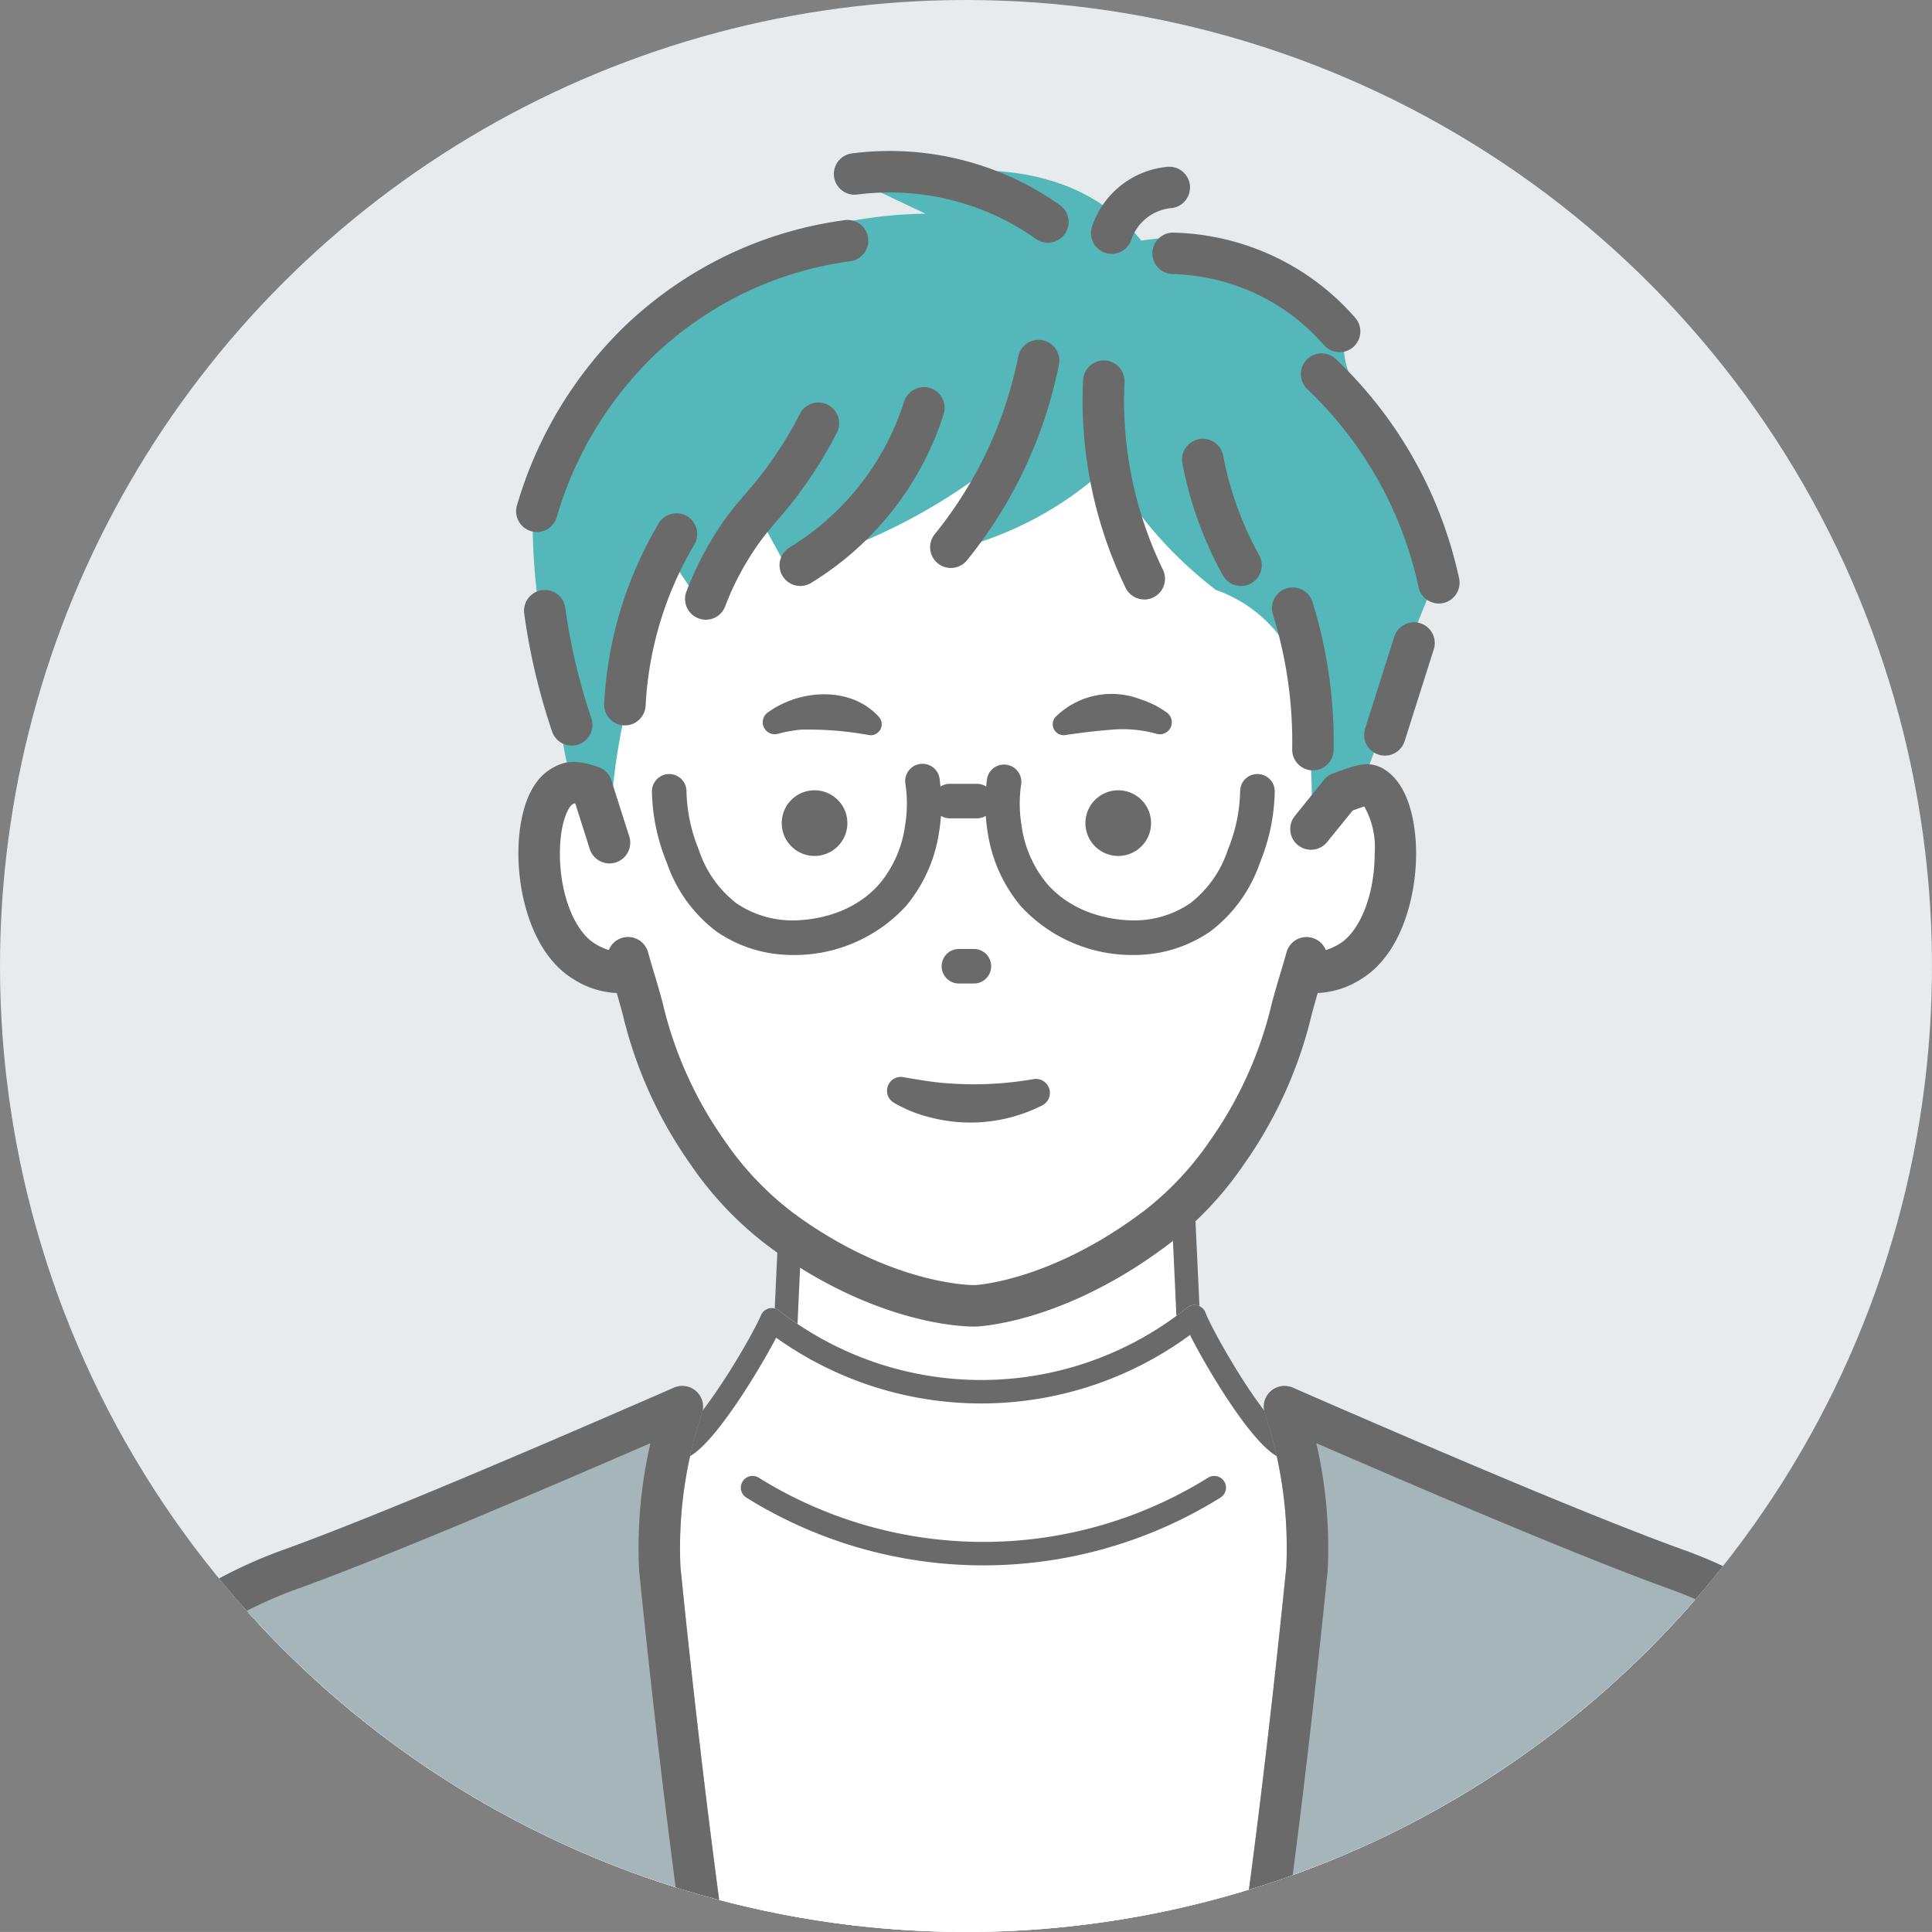 <svg xmlns="http://www.w3.org/2000/svg" xmlns:xlink="http://www.w3.org/1999/xlink" width="179.509" height="179.504" viewBox="0 0 179.509 179.504">
  <rect x="0" y="0" width="179.509" height="179.504" fill="#808080" stroke="none"/>
  <defs>
    <clipPath id="clip-path">
      <path id="パス_6784" data-name="パス 6784" d="M2.137,89.915A89.754,89.754,0,1,0,91.891.163,89.753,89.753,0,0,0,2.137,89.915" fill="none"/>
    </clipPath>
  </defs>
  <g id="case_img_01" transform="translate(-2.137 -0.163)" clip-path="url(#clip-path)">
    <path id="パス_6745" data-name="パス 6745" d="M91.891,179.83h0a89.915,89.915,0,1,1,89.915-89.915A89.915,89.915,0,0,1,91.891,179.83" fill="#e8ebee"/>
    <path id="パス_6746" data-name="パス 6746" d="M180.7,186.533c-1.2-8-1.712-11.711-3.343-17.273-2.113-7.21-4.011-10.366-6.127-12.813a27.8,27.8,0,0,0-7.8-6.127c-5.093-2.881-8.976-3.449-14.627-4.737-9.682-2.206-17.743-3.783-24.791-8.356a52.453,52.453,0,0,1-11.281-9.89c-.305-8.032-.752-15.819-1.057-23.85H76.032c-.3,8.031-.748,15.818-1.053,23.85a52.477,52.477,0,0,1-11.281,9.89c-7.049,4.573-15.112,6.15-24.794,8.356-5.649,1.288-9.531,1.856-14.624,4.737a27.783,27.783,0,0,0-7.8,6.127c-2.12,2.447-4.014,5.6-6.127,12.813-1.632,5.562-2.146,9.277-3.343,17.273-.093.623-.183,1.227-.273,1.8H180.976c-.09-.578-.18-1.182-.273-1.8" fill="#fff"/>
    <path id="パス_6747" data-name="パス 6747" d="M6.737,188.338c.09-.578.18-1.182.273-1.8,1.2-8,1.712-11.711,3.343-17.273,2.113-7.209,4.008-10.366,6.127-12.813a27.816,27.816,0,0,1,7.8-6.127c5.093-2.88,8.975-3.449,14.624-4.737,9.682-2.206,17.745-3.782,24.794-8.355a52.453,52.453,0,0,0,11.281-9.891c.305-8.031.752-15.819,1.054-23.85h35.644c.306,8.031.752,15.819,1.057,23.85a52.478,52.478,0,0,0,11.281,9.891c7.049,4.573,15.109,6.149,24.791,8.355,5.652,1.288,9.534,1.857,14.627,4.737a27.816,27.816,0,0,1,7.8,6.127c2.116,2.447,4.014,5.6,6.127,12.813,1.632,5.562,2.145,9.277,3.343,17.273.093.623.183,1.227.273,1.8" fill="none" stroke="#6a6a6a" stroke-miterlimit="10" stroke-width="2.179"/>
    <path id="パス_6748" data-name="パス 6748" d="M51.636,47.876a54.578,54.578,0,0,0,.557,8.625c.371,2.542.821,4.228,1.787,9.883.313,1.829.507,3.022.573,3.407,1.8,10.387,16.267,38.515,36.353,38.047,17.941-.419,31.477-23.143,33.846-27.119a62.6,62.6,0,0,0,5.223-11.131q1.359-4.35,2.716-8.7l2.3-5.666a27.53,27.53,0,0,0,.083-4.529,19.324,19.324,0,0,0-.569-3.634,20.091,20.091,0,0,0-1.632-4.195,25.59,25.59,0,0,0-2.3-3.552c-2.084-2.866-2.9-3.52-3.343-5.223a7.525,7.525,0,0,1-.209-2.507,18.045,18.045,0,0,0-6.685-6.9,18.382,18.382,0,0,0-12.151-2.159,16.708,16.708,0,0,0-2.507-2.507c-8.079-6.506-19.9-3.37-22.843-2.507l5.293,2.507a40.985,40.985,0,0,0-15.4,3.225A35.117,35.117,0,0,0,57.9,34.172a33.641,33.641,0,0,0-6.26,13.7" fill="#54b7b9"/>
    <path id="パス_6749" data-name="パス 6749" d="M135.823,56.237a1.928,1.928,0,0,1-1.881-1.517,35.779,35.779,0,0,0-10.337-18.4,1.926,1.926,0,0,1,2.654-2.793A39.616,39.616,0,0,1,137.707,53.9a1.93,1.93,0,0,1-1.884,2.338" fill="#6a6a6a"/>
    <path id="パス_6750" data-name="パス 6750" d="M130.811,70.369a1.928,1.928,0,0,1-1.837-2.51L131.69,59.3a1.927,1.927,0,0,1,3.673,1.166l-2.716,8.559a1.928,1.928,0,0,1-1.836,1.344" fill="#6a6a6a"/>
    <path id="パス_6751" data-name="パス 6751" d="M99.5,22.716a1.911,1.911,0,0,1-1.109-.353,23.532,23.532,0,0,0-16.582-4.127,1.927,1.927,0,1,1-.485-3.823,27.384,27.384,0,0,1,19.289,4.8,1.927,1.927,0,0,1-1.113,3.5" fill="#6a6a6a"/>
    <path id="パス_6752" data-name="パス 6752" d="M52.018,49.594a1.929,1.929,0,0,1-1.848-2.475,38.066,38.066,0,0,1,10.17-16.8,37.048,37.048,0,0,1,9.409-6.469A36.5,36.5,0,0,1,80.63,20.616a1.927,1.927,0,0,1,.511,3.82,32.629,32.629,0,0,0-9.733,2.893,33.182,33.182,0,0,0-8.419,5.789,34.231,34.231,0,0,0-9.125,15.1,1.927,1.927,0,0,1-1.846,1.38" fill="#6a6a6a"/>
    <path id="パス_6753" data-name="パス 6753" d="M55.257,69.44a1.929,1.929,0,0,1-1.825-1.308c-.548-1.618-1.032-3.279-1.439-4.937a59.656,59.656,0,0,1-1.152-6.035,1.927,1.927,0,0,1,3.818-.525,55.6,55.6,0,0,0,1.077,5.642c.38,1.551.833,3.1,1.346,4.617a1.929,1.929,0,0,1-1.825,2.546" fill="#6a6a6a"/>
    <path id="パス_6754" data-name="パス 6754" d="M105.43,23.747a1.927,1.927,0,0,1-1.826-2.541,8.183,8.183,0,0,1,6.958-5.537,1.927,1.927,0,1,1,.378,3.835,4.331,4.331,0,0,0-3.684,2.932,1.928,1.928,0,0,1-1.826,1.311" fill="#6a6a6a"/>
    <path id="パス_6755" data-name="パス 6755" d="M126.6,32.88a1.919,1.919,0,0,1-1.451-.659,19.2,19.2,0,0,0-5.889-4.559,19.454,19.454,0,0,0-8.183-2.033,1.927,1.927,0,0,1,.046-3.853h.047a23.312,23.312,0,0,1,9.815,2.439,23.047,23.047,0,0,1,7.065,5.469,1.927,1.927,0,0,1-1.45,3.2" fill="#6a6a6a"/>
    <path id="パス_6756" data-name="パス 6756" d="M123.945,77.195l2.722-3.372c1.775-.611,2.408-.942,3.038-.56,3.149,1.9,2.938,13.154-2.107,16.228a6.25,6.25,0,0,1-4.376.957q.153-.649.307-1.3c-.238.834-.473,1.636-.7,2.394-1.317,4.348-2.1,9.209-6.685,15.695a30.374,30.374,0,0,1-6.565,6.979l0,0s-.5.378-1,.737c-8.833,6.315-15.831,6.535-15.831,6.535s-7.662.241-17.29-6.534c-.513-.361-1-.738-1-.738l0,0a30.407,30.407,0,0,1-6.566-6.979c-4.581-6.486-5.367-11.347-6.685-15.695-.229-.758-.464-1.56-.7-2.394q.155.649.307,1.3a6.254,6.254,0,0,1-4.377-.957c-5.044-3.074-5.255-14.323-2.106-16.228.63-.382,1.025-.618,2.8-.007l1.65,5.193a59.748,59.748,0,0,1,3.1-18.038A58.925,58.925,0,0,1,65,52.89q1.252,1.881,2.507,3.761l5.223-8.357,2.507,4.6A53.5,53.5,0,0,0,95.085,42.862l-5.223,8.566a32.334,32.334,0,0,0,15.251-7.939,37.961,37.961,0,0,0,10,11.49,12.766,12.766,0,0,1,6.3,4.806c.355.54,1.355,2.188,2.09,7.312a52.207,52.207,0,0,1,.446,10.1" fill="#fff"/>
    <path id="パス_6757" data-name="パス 6757" d="M92.635,123.42c-1.237,0-8.911-.282-18.3-6.886-.539-.38-1.047-.769-1.068-.786l-.01-.007a32.238,32.238,0,0,1-6.96-7.391,40.33,40.33,0,0,1-6.329-14.055c-.18-.647-.35-1.263-.529-1.866a8.143,8.143,0,0,1-4.028-1.292C51.632,88.831,50.3,83.4,50.3,79.448c0-1.809.3-6.195,3.01-7.834,1.19-.72,2.2-.945,4.425-.18a1.929,1.929,0,0,1,1.21,1.239L60.6,77.865a1.927,1.927,0,1,1-3.673,1.167l-1.335-4.206c-.05-.008-.086-.013-.112-.015-.049.027-.115.068-.169.1-.359.217-1.147,1.663-1.152,4.543-.006,3.767,1.336,7.217,3.264,8.392a5.331,5.331,0,0,0,1.279.587,1.926,1.926,0,0,1,3.641.189c.235.823.466,1.614.693,2.363s.434,1.494.652,2.281a36.58,36.58,0,0,0,5.763,12.861,28.675,28.675,0,0,0,6.161,6.558l.026.021s.457.349.922.676c8.771,6.172,15.838,6.184,16.121,6.184s6.728-.427,14.77-6.176c.479-.343.957-.7.963-.708l.008,0a28.674,28.674,0,0,0,6.149-6.55,36.58,36.58,0,0,0,5.763-12.861c.218-.787.424-1.53.651-2.281s.46-1.54.694-2.364a1.927,1.927,0,0,1,3.642-.188,5.344,5.344,0,0,0,1.278-.587c1.928-1.175,3.27-4.625,3.264-8.392a7.731,7.731,0,0,0-.966-4.362c-.233.071-.559.187-.859.293l-.214.076L125.444,78.4a1.926,1.926,0,0,1-3-2.42l2.721-3.372A1.929,1.929,0,0,1,126.04,72c.259-.089.493-.172.707-.248,1.416-.5,2.64-.936,3.956-.139,2.708,1.639,3.008,6.025,3.01,7.834.007,3.951-1.328,9.383-5.112,11.689a8.143,8.143,0,0,1-4.028,1.292c-.179.6-.349,1.219-.529,1.866a40.33,40.33,0,0,1-6.329,14.055,32.255,32.255,0,0,1-6.969,7.4l-.032.024s-.513.387-1.025.753c-8.934,6.386-16.158,6.861-16.891,6.892h0c-.022,0-.077,0-.163,0" fill="#6a6a6a"/>
    <path id="パス_6758" data-name="パス 6758" d="M92.625,91.545H91.233a1.605,1.605,0,0,1,0-3.211h1.392a1.605,1.605,0,1,1,0,3.211" fill="#6a6a6a"/>
    <path id="パス_6759" data-name="パス 6759" d="M99.008,102.851a14.763,14.763,0,0,1-10.516,1.112,12.541,12.541,0,0,1-3.314-1.35,1.286,1.286,0,0,1,.91-2.365c1.032.176,2.032.35,3.034.47a32.266,32.266,0,0,0,9.043-.29,1.3,1.3,0,0,1,.843,2.423" fill="#6a6a6a"/>
    <path id="パス_6760" data-name="パス 6760" d="M106.038,73.592a3.05,3.05,0,1,1-3.051,3.051,3.05,3.05,0,0,1,3.051-3.051" fill="#6a6a6a"/>
    <path id="パス_6761" data-name="パス 6761" d="M77.821,73.592a3.05,3.05,0,1,1-3.051,3.051,3.05,3.05,0,0,1,3.051-3.051" fill="#6a6a6a"/>
    <path id="パス_6762" data-name="パス 6762" d="M82.838,68.455a31.5,31.5,0,0,0-6.28-.5,13.078,13.078,0,0,0-2.162.395,1.115,1.115,0,0,1-.943-1.974c2.986-2.181,7.727-2.5,10.361.411a1.021,1.021,0,0,1-.976,1.667" fill="#6a6a6a"/>
    <path id="パス_6763" data-name="パス 6763" d="M100.2,66.788a7.42,7.42,0,0,1,7.88-1.659,8.636,8.636,0,0,1,2.481,1.248,1.114,1.114,0,0,1-.993,1.96,11.647,11.647,0,0,0-4.18-.373c-1.453.112-2.8.28-4.292.5a1.02,1.02,0,0,1-.9-1.677" fill="#6a6a6a"/>
    <path id="パス_6764" data-name="パス 6764" d="M90.487,52.936a1.926,1.926,0,0,1-1.5-3.139A38.127,38.127,0,0,0,96.747,33.29a1.927,1.927,0,1,1,3.779.757,41.969,41.969,0,0,1-8.541,18.175,1.922,1.922,0,0,1-1.5.714" fill="#6a6a6a"/>
    <path id="パス_6765" data-name="パス 6765" d="M76.492,54.608a1.927,1.927,0,0,1-1-3.572A24.665,24.665,0,0,0,86.146,37.47a1.926,1.926,0,0,1,3.67,1.172A28.517,28.517,0,0,1,77.494,54.326a1.922,1.922,0,0,1-1,.282" fill="#6a6a6a"/>
    <path id="パス_6766" data-name="パス 6766" d="M67.715,57.742a1.928,1.928,0,0,1-1.8-2.617,29.907,29.907,0,0,1,3.575-6.7c.717-1,1.291-1.666,1.9-2.371.5-.586,1.027-1.191,1.686-2.06a36.077,36.077,0,0,0,3.372-5.354A1.927,1.927,0,1,1,79.876,40.4a39.956,39.956,0,0,1-3.732,5.927c-.731.963-1.318,1.644-1.836,2.245-.573.665-1.068,1.24-1.684,2.1a26.036,26.036,0,0,0-3.11,5.836,1.926,1.926,0,0,1-1.8,1.237" fill="#6a6a6a"/>
    <path id="パス_6767" data-name="パス 6767" d="M60.2,67.561c-.034,0-.067,0-.1,0a1.927,1.927,0,0,1-1.825-2.023,36.442,36.442,0,0,1,5.074-16.764,1.927,1.927,0,0,1,3.312,1.97,32.58,32.58,0,0,0-4.537,14.993A1.927,1.927,0,0,1,60.2,67.561" fill="#6a6a6a"/>
    <path id="パス_6768" data-name="パス 6768" d="M108.457,55.862a1.928,1.928,0,0,1-1.736-1.088,39.856,39.856,0,0,1-3.95-19.317,1.927,1.927,0,0,1,3.849.185A35.988,35.988,0,0,0,110.19,53.1a1.928,1.928,0,0,1-1.733,2.766" fill="#6a6a6a"/>
    <path id="パス_6769" data-name="パス 6769" d="M124.126,71.74h-.035a1.927,1.927,0,0,1-1.892-1.961A39.9,39.9,0,0,0,120.4,57.223a1.927,1.927,0,0,1,3.68-1.144,43.732,43.732,0,0,1,1.967,13.769,1.927,1.927,0,0,1-1.926,1.892" fill="#6a6a6a"/>
    <path id="パス_6770" data-name="パス 6770" d="M117.441,54.608a1.926,1.926,0,0,1-1.685-.99A35.053,35.053,0,0,1,112,43.23a1.927,1.927,0,1,1,3.783-.737,31.2,31.2,0,0,0,3.344,9.25,1.928,1.928,0,0,1-1.682,2.865" fill="#6a6a6a"/>
    <path id="パス_6771" data-name="パス 6771" d="M119.009,72.084a1.593,1.593,0,0,0-1.645,1.566,15.158,15.158,0,0,1-1.149,5.481,10.361,10.361,0,0,1-3.474,4.947,9.255,9.255,0,0,1-4.709,1.59c-.219.017-5.363.36-8.632-3.419a10.67,10.67,0,0,1-2.346-5.393,12.228,12.228,0,0,1-.033-3.848,1.606,1.606,0,0,0-3.176-.474c-.036.238-.054.476-.079.714a1.6,1.6,0,0,0-.87-.259H90.389a1.6,1.6,0,0,0-.871.259c-.024-.238-.042-.476-.078-.714a1.606,1.606,0,1,0-3.176.474,12.228,12.228,0,0,1-.033,3.848,10.676,10.676,0,0,1-2.346,5.393c-3.27,3.779-8.415,3.436-8.632,3.419a9.252,9.252,0,0,1-4.709-1.59,10.354,10.354,0,0,1-3.474-4.947,15.18,15.18,0,0,1-1.15-5.481,1.605,1.605,0,1,0-3.21.079,18.366,18.366,0,0,0,1.4,6.636A13.415,13.415,0,0,0,68.691,86.7a12.35,12.35,0,0,0,6.319,2.17c.114.009.374.025.748.025A14.068,14.068,0,0,0,86.313,84.35,13.866,13.866,0,0,0,89.4,77.392c.08-.473.131-.949.166-1.427a1.591,1.591,0,0,0,.826.235H92.9a1.594,1.594,0,0,0,.826-.235c.035.477.086.954.166,1.427a13.863,13.863,0,0,0,3.084,6.958,14.068,14.068,0,0,0,10.555,4.545c.373,0,.634-.016.748-.025a12.353,12.353,0,0,0,6.319-2.17,13.415,13.415,0,0,0,4.586-6.335,18.387,18.387,0,0,0,1.395-6.636,1.606,1.606,0,0,0-1.566-1.645" fill="#6a6a6a"/>
    <path id="パス_6772" data-name="パス 6772" d="M183.078,188.338H3.942c2.222-14.6,4.094-25.4,12.2-33.169a38.263,38.263,0,0,1,9.608-6.477c6.734-3.394,36.454-11.345,40.372-14.46,2.666-2.123,7.046-9.756,7.723-11.445a31.671,31.671,0,0,0,39.28-.28c.681,1.8,5.052,9.56,7.768,11.725,3.918,3.115,33.638,11.066,40.369,14.46a38.25,38.25,0,0,1,9.611,6.477c8.109,7.771,9.981,18.564,12.2,33.169" fill="#fff"/>
    <path id="パス_6773" data-name="パス 6773" d="M183.078,188.338H3.942c2.222-14.6,4.094-25.4,12.2-33.169a38.263,38.263,0,0,1,9.608-6.477c6.734-3.394,36.454-11.345,40.372-14.46,2.666-2.123,7.046-9.756,7.723-11.445a31.671,31.671,0,0,0,39.28-.28c.681,1.8,5.052,9.56,7.768,11.725,3.918,3.115,33.638,11.066,40.369,14.46a38.25,38.25,0,0,1,9.611,6.477C178.984,162.94,180.856,173.733,183.078,188.338Z" fill="none" stroke="#fff" stroke-linecap="round" stroke-linejoin="round" stroke-width="2.179"/>
    <path id="パス_6774" data-name="パス 6774" d="M3.941,188.338c2.222-14.6,4.094-25.4,12.2-33.169a38.245,38.245,0,0,1,9.608-6.477c6.734-3.394,36.454-11.345,40.372-14.46,2.665-2.123,7.045-9.756,7.723-11.445a31.671,31.671,0,0,0,39.28-.28c.681,1.8,5.051,9.56,7.768,11.725,3.918,3.115,33.638,11.066,40.368,14.46a38.252,38.252,0,0,1,9.612,6.477c8.108,7.771,9.98,18.564,12.2,33.169" fill="none" stroke="#6a6a6a" stroke-linecap="round" stroke-linejoin="round" stroke-width="2.179"/>
    <path id="パス_6775" data-name="パス 6775" d="M72.059,138.386a40.587,40.587,0,0,0,42.9,0" fill="none" stroke="#6a6a6a" stroke-linecap="round" stroke-linejoin="round" stroke-width="2.179"/>
    <path id="パス_6776" data-name="パス 6776" d="M185.091,188.338H118.368c1.541-10.366,3.394-24.45,5.211-42.43a41.309,41.309,0,0,0-2.09-15.042c17.023,7.425,28.9,12.383,36.213,15.042a41.191,41.191,0,0,1,9.194,4.6c2.974,1.991,6.5,4.351,9.2,8.638,1.317,2.094,2.547,5.806,5.007,13.231.68,2.052,1.226,3.783,1.393,4.316a102.7,102.7,0,0,1,2.6,11.65" fill="#a6b5b9"/>
    <path id="パス_6777" data-name="パス 6777" d="M185.091,190.265H118.368a1.928,1.928,0,0,1-1.906-2.211c1.9-12.813,3.653-27.04,5.195-42.287a39.337,39.337,0,0,0-1.995-14.29,1.927,1.927,0,0,1,2.6-2.377c17.6,7.676,29.071,12.442,36.1,15l.065.023a43.307,43.307,0,0,1,9.542,4.781c3.049,2.042,6.841,4.581,9.759,9.213,1.441,2.292,2.7,6.084,5.2,13.64.729,2.2,1.3,4.016,1.407,4.358A103.458,103.458,0,0,1,186.989,188a1.927,1.927,0,0,1-1.9,2.261M120.6,186.411h62.183a87.392,87.392,0,0,0-2.126-9.155c-.1-.33-.666-2.12-1.382-4.278-2.334-7.043-3.617-10.917-4.808-12.811-2.482-3.939-5.753-6.129-8.64-8.062a39.473,39.473,0,0,0-8.714-4.362l-.067-.025c-6.6-2.4-17.009-6.7-32.6-13.465a42.975,42.975,0,0,1,.913,5.622A43.457,43.457,0,0,1,125.5,146c0,.035,0,.07-.007.1-1.462,14.456-3.108,28-4.9,40.31" fill="#a6b5b9"/>
    <path id="パス_6778" data-name="パス 6778" d="M185.089,190.265a1.926,1.926,0,0,1-1.9-1.593,100.167,100.167,0,0,0-2.538-11.416c-.1-.33-.666-2.12-1.382-4.278-2.334-7.043-3.617-10.916-4.808-12.811-2.482-3.939-5.753-6.129-8.639-8.062a39.541,39.541,0,0,0-8.715-4.362l-.067-.024c-6.6-2.4-17.009-6.7-32.6-13.466a42.975,42.975,0,0,1,.913,5.622A43.461,43.461,0,0,1,125.5,146c0,.035,0,.07-.007.1-1.55,15.327-3.307,29.633-5.223,42.52a1.927,1.927,0,1,1-3.812-.566c1.9-12.813,3.653-27.041,5.195-42.288a39.337,39.337,0,0,0-1.995-14.29,1.927,1.927,0,0,1,2.6-2.377c17.6,7.677,29.071,12.442,36.1,15l.065.024a43.287,43.287,0,0,1,9.542,4.78c3.049,2.042,6.841,4.581,9.759,9.213,1.441,2.292,2.7,6.085,5.2,13.64.729,2.2,1.3,4.016,1.407,4.358A103.508,103.508,0,0,1,186.989,188a1.928,1.928,0,0,1-1.564,2.232,2.023,2.023,0,0,1-.336.029" fill="#6a6a6a"/>
    <path id="パス_6779" data-name="パス 6779" d="M166.062,189.217a2.023,2.023,0,0,1-.317-.026,1.927,1.927,0,0,1-1.586-2.216c.117-.705.226-1.34.327-1.933a62.65,62.65,0,0,0,.9-6.874,1.927,1.927,0,0,1,3.843.285,66.411,66.411,0,0,1-.949,7.24c-.1.586-.208,1.214-.323,1.912a1.928,1.928,0,0,1-1.9,1.612" fill="#222323"/>
    <path id="パス_6780" data-name="パス 6780" d="M1.927,188.338H68.65c-1.541-10.366-3.394-24.45-5.211-42.43a41.309,41.309,0,0,1,2.09-15.042c-17.023,7.425-28.9,12.383-36.213,15.042a41.191,41.191,0,0,0-9.194,4.6c-2.974,1.991-6.5,4.351-9.2,8.638-1.317,2.094-2.547,5.806-5.007,13.231-.68,2.052-1.226,3.783-1.393,4.316a102.693,102.693,0,0,0-2.595,11.65" fill="#a6b5b9"/>
    <path id="パス_6781" data-name="パス 6781" d="M.451,189.576A1.928,1.928,0,0,1,.029,188a103.655,103.655,0,0,1,2.653-11.892c.109-.343.679-2.16,1.408-4.358,2.5-7.556,3.759-11.349,5.2-13.64,2.917-4.633,6.709-7.171,9.758-9.213a43.26,43.26,0,0,1,9.542-4.781l.066-.024c7.029-2.555,18.5-7.32,36.1-15a1.927,1.927,0,0,1,2.6,2.377,39.374,39.374,0,0,0-2,14.289c1.542,15.248,3.29,29.475,5.195,42.288a1.925,1.925,0,0,1-1.9,2.21H1.927a1.928,1.928,0,0,1-1.476-.688M61.521,146.1c0-.035-.006-.07-.008-.1a43.608,43.608,0,0,1,.148-6.121,43.114,43.114,0,0,1,.912-5.622c-15.591,6.768-26,11.068-32.6,13.465l-.067.025a39.517,39.517,0,0,0-8.715,4.362c-2.885,1.932-6.157,4.123-8.639,8.062-1.191,1.894-2.475,5.768-4.808,12.811-.716,2.158-1.278,3.948-1.382,4.278a87.393,87.393,0,0,0-2.126,9.155H66.419c-1.79-12.306-3.437-25.854-4.9-40.31" fill="#a6b5b9"/>
    <path id="パス_6782" data-name="パス 6782" d="M1.929,190.265a1.926,1.926,0,0,0,1.895-1.593,99.95,99.95,0,0,1,2.538-11.416c.1-.33.666-2.12,1.382-4.278,2.334-7.043,3.617-10.916,4.808-12.811,2.482-3.939,5.753-6.129,8.639-8.062a39.542,39.542,0,0,1,8.715-4.362l.067-.024c6.6-2.4,17.009-6.7,32.6-13.466a42.975,42.975,0,0,0-.913,5.622A43.461,43.461,0,0,0,61.514,146c0,.035,0,.07.007.1,1.55,15.327,3.307,29.633,5.223,42.52a1.927,1.927,0,1,0,3.812-.566c-1.9-12.813-3.653-27.041-5.195-42.288a39.337,39.337,0,0,1,2-14.29,1.927,1.927,0,0,0-2.6-2.377c-17.6,7.677-29.071,12.442-36.1,15l-.065.024a43.287,43.287,0,0,0-9.542,4.78c-3.049,2.042-6.841,4.581-9.759,9.213-1.441,2.292-2.7,6.085-5.2,13.64-.729,2.2-1.3,4.016-1.407,4.358A103.5,103.5,0,0,0,.029,188a1.928,1.928,0,0,0,1.564,2.232,2.023,2.023,0,0,0,.336.029" fill="#6a6a6a"/>
    <path id="パス_6783" data-name="パス 6783" d="M20.956,189.217a2.023,2.023,0,0,0,.317-.026,1.927,1.927,0,0,0,1.586-2.216c-.117-.705-.226-1.34-.327-1.933a62.412,62.412,0,0,1-.9-6.874,1.927,1.927,0,0,0-3.843.285,66.409,66.409,0,0,0,.949,7.24c.1.586.208,1.214.323,1.912a1.928,1.928,0,0,0,1.9,1.612" fill="#222323"/>
  </g>
</svg>
